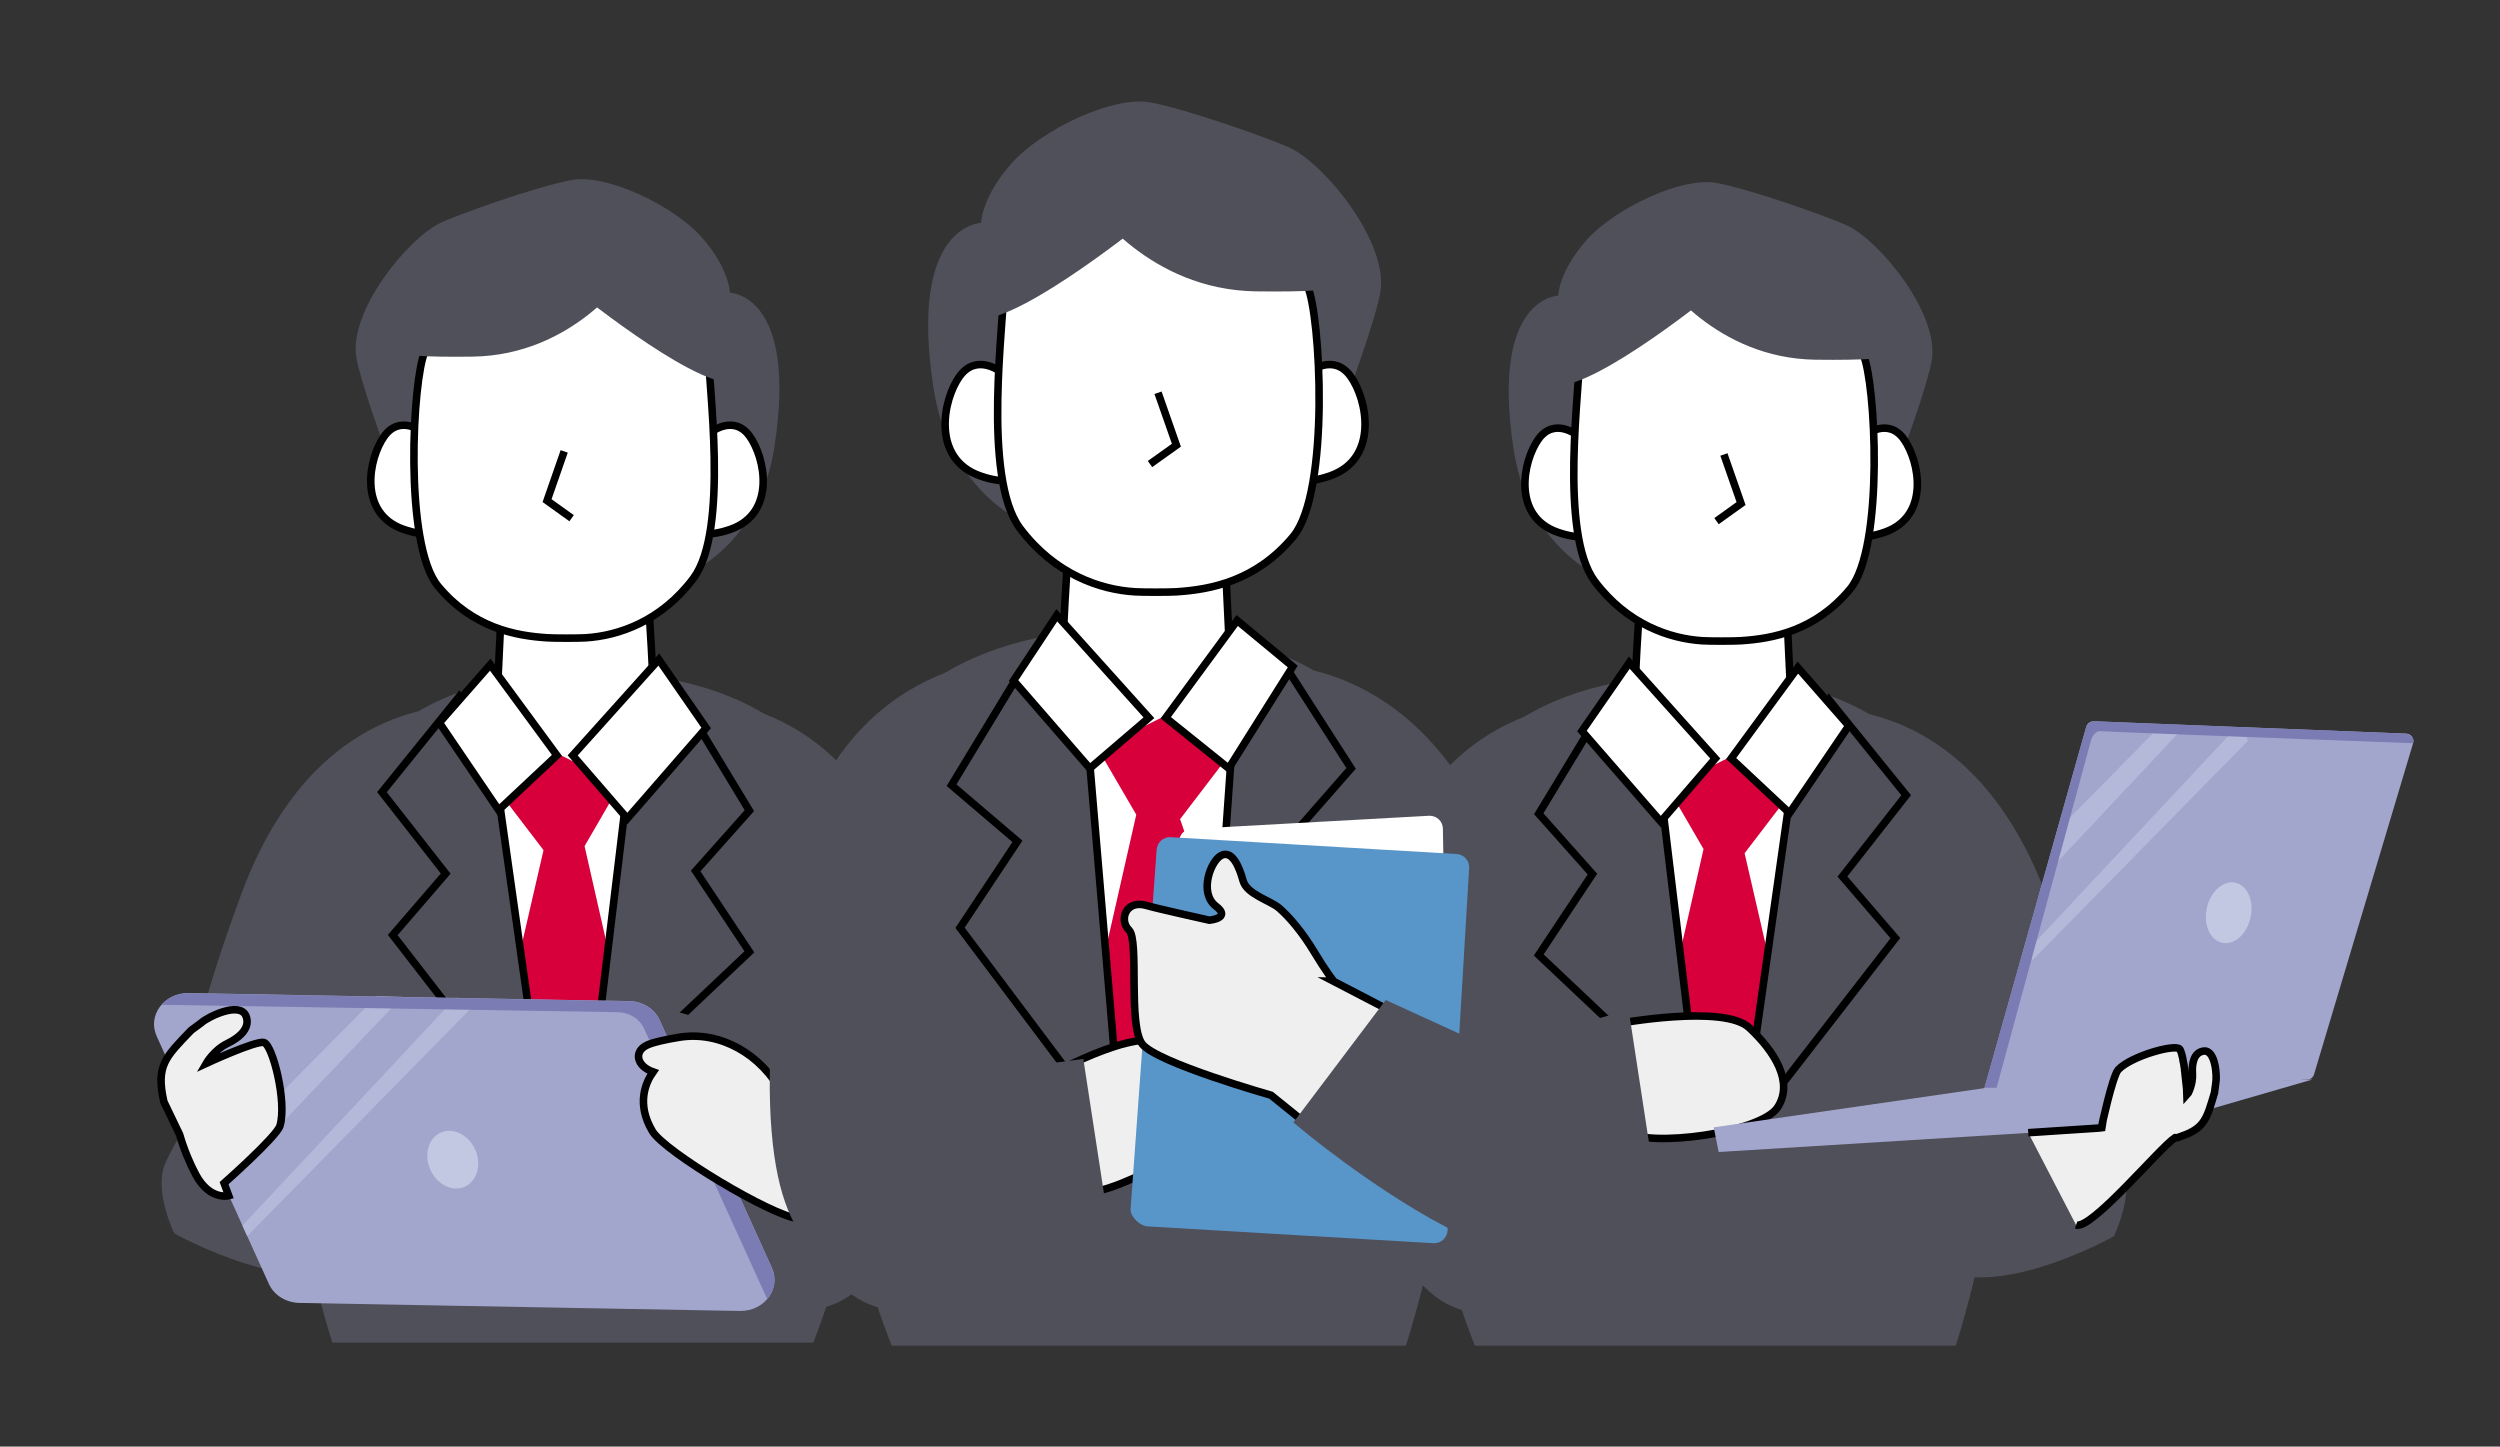 <?xml version="1.0" encoding="UTF-8"?><svg id="_レイヤー_1" xmlns="http://www.w3.org/2000/svg" width="162" height="93.74" xmlns:xlink="http://www.w3.org/1999/xlink" viewBox="0 0 162 93.74"><rect x="0" y="0" width="162" height="93.74" fill="#333333" stroke="none"/><defs><style>.cls-1{fill:#c2c7e2;}.cls-1,.cls-2,.cls-3,.cls-4,.cls-5,.cls-6,.cls-7,.cls-8,.cls-9,.cls-10,.cls-11{stroke-width:0px;}.cls-12{fill:#efefef;}.cls-12,.cls-13,.cls-14,.cls-15{stroke-miterlimit:10;}.cls-12,.cls-13,.cls-15{stroke:#000;stroke-width:.49px;}.cls-2{fill:#a3a6cc;}.cls-3,.cls-13,.cls-14{fill:#50505a;}.cls-4{fill:#7b7cb3;}.cls-5{fill:#b4b9d9;}.cls-6{fill:#efb8b4;}.cls-7{fill:none;}.cls-8{fill:#d7003a;}.cls-9,.cls-11,.cls-15{fill:#fff;}.cls-10{fill:#5895c9;}.cls-10,.cls-11{fill-rule:evenodd;}.cls-16{clip-path:url(#clippath);}.cls-14{stroke:#50505a;stroke-width:.98px;}</style><clipPath id="clippath"><rect class="cls-7" y=".51" width="162" height="94.71"/></clipPath></defs><g class="cls-16"><path class="cls-3" d="M21.54,87s-14.07-42.54,15.44-43.43c33.59-1.01,15.72,43.43,15.72,43.43h-31.15Z"/><path class="cls-15" d="M32.52,38.74l-.51,10.73s.51,3.06,3.58,3.06,6.8-6.64,6.8-6.64c0,0-.44-12.14-1.32-14.24s-7.52,2.61-8.03,3.57-.51,3.52-.51,3.52Z"/><path class="cls-3" d="M45.58,45.4s11.72-.03,13.74,15.51-.24,19.58-3.12,21.13-7.46-2.04-7.33-3.65-5.32-14.99-5.32-14.99"/><path class="cls-3" d="M32.52,45.87s-11.42-2.66-16.87,12.03-4.16,19.13-1.71,21.3,7.72.71,7.96-.89,8.55-14.44,8.55-14.44"/><polygon class="cls-9" points="30.22 47.17 33.63 68.9 36.81 71.12 43.92 50.69 37.07 49.31 31.38 47.89 30.22 47.17"/><path class="cls-3" d="M28.51,38.49s-4.87-12.26-5.41-15.28,3.3-7.73,5.44-8.77c.94-.46,6.29-2.39,8.54-2.78s6.53,1.65,8.35,3.67,1.87,3.64,1.87,3.64c0,0,4.4.06,2.89,9.93-1.39,9.1-9.75,9.59-9.75,9.59h-11.93Z"/><polygon class="cls-8" points="31.99 50.86 35.22 55.09 32.01 69.02 42.1 73.42 37.88 54.83 40.18 50.86 35.58 48.56 31.99 50.86"/><polygon class="cls-13" points="44.41 45.68 48.56 52.53 45.08 56.44 48.56 61.68 38.2 71.47 40.96 48.56 44.41 45.68"/><polygon class="cls-13" points="29.74 45.16 24.75 51.33 28.88 56.61 25.45 60.59 35.4 73.44 31.99 49.34 29.74 45.16"/><path class="cls-15" d="M46.1,27.99s1.46-1.15,2.48.28,1.7,4.98-1.22,6.02-3.41-.95-3.41-.95l2.15-5.36Z"/><path class="cls-15" d="M27.38,27.99s-1.46-1.15-2.48.28-1.7,4.98,1.22,6.02,3.41-.95,3.41-.95l-2.15-5.36Z"/><path class="cls-15" d="M40.14,19.03c5.2-.14,5.79,2.57,5.77,3.77-.04,1.87,1.36,11.57-.98,14.68-2.1,2.8-4.88,3.72-6.97,3.85-.43.03-2.04.03-2.48,0-2.1-.13-4.85-.65-7.09-3.34s-1.65-13.49-.86-15.19c1.03-2.19,4.4-2.35,9.53-2.2"/><polyline class="cls-15" points="36.56 29.25 35.45 32.44 37.04 33.58"/><polygon class="cls-15" points="42.69 42.74 45.76 47.17 40.65 53.04 37.11 48.95 42.69 42.74"/><polygon class="cls-15" points="31.77 43.07 28.47 46.83 32.31 52.49 36.09 48.95 31.77 43.07"/><path class="cls-9" d="M43.44,66.13s-6.86-1.27-8.51.26-2.92,3.55-1.84,5.18,8.27,2.63,9.91,1.56.44-7.01.44-7.01Z"/><path class="cls-3" d="M58.77,77.26s-1.32,8.46-7.72,7.58c-6.4-.88-9.86-9.52-9.86-9.52l1.54-10.06s8.42,2.14,10.48,3.73,1.44,7.37,1.44,7.37"/><path class="cls-3" d="M37.04,18.63s7.6,6.21,10.32,6.16-2.42-6.96-2.42-6.96l-6.85-1.32-1.05,2.13Z"/><path class="cls-3" d="M40.63,17.82s-3.49,5.2-10.01,5.29-5.56-.6-5.56-.6l3.64-3.89,6.07-1.95,5.85,1.14Z"/><path class="cls-3" d="M24.71,73.79l-11.54-1.87s-1.14.58-2.44,3.42c-.81,1.77.56,4.58.56,4.58,0,0,8.4,4.72,12.03,1.6l1.4-7.72Z"/><path class="cls-2" d="M47.94,84.95l-28.53-.52c-.88-.02-1.66-.5-1.99-1.24l-7.27-16.05c-.61-1.34.49-2.82,2.08-2.79l28.53.52c.88.01,1.66.5,1.99,1.24l7.27,16.05c.61,1.34-.49,2.82-2.08,2.79"/><path class="cls-1" d="M27.79,75.54c.31,1.01,1.26,1.65,2.12,1.43.85-.22,1.29-1.21.98-2.22-.32-1.01-1.27-1.65-2.12-1.43-.86.22-1.29,1.21-.98,2.22"/><polygon class="cls-5" points="14.5 76.73 26.06 64.6 24.41 64.57 13.83 75.25 14.5 76.73"/><polygon class="cls-5" points="15.71 79.42 16.02 80.1 30.47 65.39 30.14 64.68 29.52 64.66 15.71 79.42"/><path class="cls-4" d="M50.02,82.17l-7.27-16.05c-.34-.74-1.12-1.23-1.99-1.24l-28.53-.52c-.73-.01-1.35.29-1.76.75l29.55.48c.76.01,1.43.43,1.72,1.07l7.98,17.53c.46-.54.61-1.29.29-2"/><path class="cls-6" d="M56.28,80.17s2.78-2.7.02-7.67"/><path class="cls-12" d="M56.3,72.5l-4.75.08s-.33-.73-.83-1.67c-1.38-2.62-4.06-4.11-6.67-3.7-.94.15-1.72.33-2.09.5-.91.4-.73,1.37.36,1.75-.49.69-1.1,2.08-.04,3.85.8,1.33,7.71,5.47,9.43,5.65"/><path class="cls-12" d="M17.1,67.55c-.57-.11-3.74,1.36-3.74,1.36,0,0,.5-.87,1.37-1.29.87-.42,1.5-1.05,1.21-1.78-.4-.99-2.52.08-2.9.44-.03.02-.6.44-.65.48-1.67,1.74-2.3,2.29-1.77,4.64l1.02,2.12c.27.94.67,1.9,1.06,2.62.91,1.67,2.12,1.34,2.12,1.34l-.3-.81s3.4-3.01,3.62-3.71c.47-1.54-.48-5.3-1.05-5.41"/><path class="cls-3" d="M126.73,87.2s14.07-42.54-15.44-43.43c-33.59-1.01-15.72,43.43-15.72,43.43h31.15Z"/><path class="cls-15" d="M115.75,38.94l.51,10.73s-.51,3.06-3.58,3.06-6.8-6.64-6.8-6.64c0,0,.44-12.14,1.32-14.24s7.52,2.61,8.03,3.57.51,3.52.51,3.52Z"/><path class="cls-3" d="M102.69,45.6s-11.72-.03-13.74,15.51c-2.01,15.54.24,19.58,3.12,21.13s7.46-2.04,7.33-3.65,5.32-14.99,5.32-14.99"/><path class="cls-3" d="M115.75,46.06s11.42-2.66,16.87,12.03,4.16,19.13,1.71,21.3-7.72.71-7.96-.89-8.55-14.44-8.55-14.44"/><polygon class="cls-9" points="118.05 47.36 114.64 69.09 111.46 71.32 104.35 50.89 111.2 49.5 116.89 48.09 118.05 47.36"/><path class="cls-3" d="M119.76,38.68s4.87-12.26,5.41-15.28-3.3-7.73-5.44-8.77c-.94-.46-6.29-2.39-8.54-2.78s-6.53,1.65-8.35,3.67-1.87,3.64-1.87,3.64c0,0-4.4.06-2.89,9.93,1.39,9.1,9.75,9.59,9.75,9.59h11.93Z"/><polygon class="cls-8" points="116.28 51.06 113.05 55.29 116.26 69.22 106.17 73.62 110.39 55.02 108.09 51.06 112.69 48.76 116.28 51.06"/><polygon class="cls-13" points="103.86 45.88 99.71 52.73 103.19 56.64 99.71 61.88 110.07 71.67 107.31 48.76 103.86 45.88"/><polygon class="cls-13" points="118.53 45.36 123.52 51.53 119.39 56.8 122.82 60.79 112.87 73.63 116.28 49.54 118.53 45.36"/><path class="cls-15" d="M102.17,28.18s-1.46-1.15-2.48.28-1.7,4.98,1.22,6.02,3.41-.95,3.41-.95l-2.15-5.36Z"/><path class="cls-15" d="M120.89,28.18s1.46-1.15,2.48.28,1.7,4.98-1.22,6.02-3.41-.95-3.41-.95l2.15-5.36Z"/><path class="cls-15" d="M108.13,19.22c-5.2-.14-5.79,2.57-5.77,3.77.04,1.87-1.36,11.57.98,14.68,2.1,2.8,4.88,3.72,6.97,3.85.43.03,2.04.03,2.48,0,2.1-.13,4.85-.65,7.09-3.34s1.65-13.49.86-15.19c-1.03-2.19-4.4-2.35-9.53-2.2"/><polyline class="cls-15" points="111.71 29.45 112.82 32.63 111.23 33.77"/><polygon class="cls-15" points="105.58 42.94 102.51 47.37 107.62 53.24 111.15 49.15 105.58 42.94"/><polygon class="cls-15" points="116.5 43.26 119.8 47.03 115.96 52.69 112.18 49.15 116.5 43.26"/><path class="cls-12" d="M104.83,66.33s6.86-1.27,8.51.26,2.92,3.55,1.84,5.18-8.27,2.63-9.91,1.56-.44-7.01-.44-7.01Z"/><path class="cls-3" d="M89.5,77.46s1.32,8.46,7.72,7.58,9.86-9.52,9.86-9.52l-1.54-10.06s-8.42,2.14-10.48,3.73-1.44,7.37-1.44,7.37"/><path class="cls-3" d="M111.23,18.82s-7.6,6.21-10.32,6.16,2.42-6.96,2.42-6.96l6.85-1.32,1.05,2.13Z"/><path class="cls-3" d="M107.64,18.02s3.49,5.2,10.01,5.29,5.56-.6,5.56-.6l-3.64-3.89-6.07-1.95-5.85,1.14Z"/><path class="cls-3" d="M123.56,73.98l11.54-1.87s1.14.58,2.44,3.42c.81,1.77-.56,4.58-.56,4.58,0,0-8.4,4.72-12.03,1.6l-1.4-7.72Z"/><path class="cls-2" d="M128.45,71.01l6.74-23.92c.06-.21.26-.36.48-.35l20.26.8c.31.01.53.32.44.62l-6.42,21.46c-.06.2-.24.34-.45.34"/><polygon class="cls-2" points="149.85 69.95 128.6 70.51 111.05 73.05 111.37 74.65 139.67 72.9 149.85 69.95"/><path class="cls-12" d="M134.53,79.38c.99.33,5.37-4.96,6.41-5.66h.16c.09-.04.19-.07.27-.1h0c1.49-.51,1.64-1.16,2.13-2.82.01-.05.07-.58.08-.61.09-.39,0-2.19-.79-2.08-.59.08-.77.73-.72,1.46.05.73-.33,1.38-.34,1.39,0-.01-.05-.66-.14-1.36,0,0,0-.01,0-.02,0-.08-.02-.15-.03-.23,0-.02,0-.05,0-.07,0-.06-.02-.12-.03-.18,0-.03,0-.06-.01-.09,0-.05-.02-.1-.03-.15,0-.03-.01-.06-.02-.1,0-.04-.02-.09-.02-.13,0-.03-.01-.07-.02-.1,0-.04-.02-.08-.03-.11,0-.03-.01-.06-.02-.09,0-.03-.02-.06-.03-.09,0-.03-.02-.05-.02-.07,0-.03-.02-.05-.03-.07,0-.02-.02-.04-.02-.05,0,0,0-.02-.01-.03,0-.02-.02-.03-.03-.04,0,0,0,0,0,0-.29-.34-3.13.45-3.97,1.33,0,0-.01.02-.02.02-.38.48-1.08,3.73-1.08,3.75l-.16.02-4.58.3"/><polygon class="cls-5" points="133.02 56.17 141.41 47.23 139.82 47.21 133.77 53.35 133.02 56.17"/><polygon class="cls-5" points="131.41 61.56 131.7 62.22 145.67 48 145.36 47.31 144.76 47.3 131.41 61.56"/><path class="cls-4" d="M156.37,48.16s-19.76-.73-20.22-.78-.64.55-.64.55l-6.13,22.56h-.79s6.6-23.4,6.6-23.4c0,0,.15-.38.69-.35s20.05.8,20.05.8c0,0,.58.14.44.62Z"/><path class="cls-1" d="M145.81,59.57c-.28,1.06-1.13,1.74-1.9,1.5-.77-.23-1.16-1.28-.88-2.34.28-1.06,1.13-1.74,1.9-1.51.77.23,1.16,1.28.88,2.34"/><path class="cls-3" d="M91.1,87.2s15.05-45.49-16.51-46.44c-35.92-1.08-16.81,46.44-16.81,46.44h33.32Z"/><path class="cls-15" d="M79.36,35.59l.55,11.47s-.55,3.28-3.82,3.28-7.28-7.1-7.28-7.1c0,0,.47-12.98,1.41-15.23s8.05,2.79,8.59,3.82.55,3.76.55,3.76Z"/><path class="cls-3" d="M65.39,42.71s-12.54-.03-14.69,16.59c-2.15,16.62.26,20.93,3.33,22.6s7.97-2.18,7.84-3.9,5.68-16.03,5.68-16.03"/><path class="cls-3" d="M79.36,43.21s12.21-2.84,18.04,12.87c5.83,15.71,4.45,20.46,1.82,22.77s-8.26.76-8.51-.95-9.14-15.44-9.14-15.44"/><polygon class="cls-9" points="81.82 44.6 79.93 69.59 74.78 70.22 67.17 48.37 74.5 46.89 80.58 45.37 81.82 44.6"/><path class="cls-3" d="M83.65,35.32s5.21-13.11,5.79-16.34-3.53-8.27-5.81-9.38c-1-.49-6.73-2.55-9.13-2.97s-6.98,1.76-8.93,3.93-2,3.89-2,3.89c0,0-4.7.06-3.09,10.62,1.49,9.73,10.42,10.25,10.42,10.25h12.76Z"/><polygon class="cls-8" points="79.93 48.55 76.47 53.08 82.91 71.82 69.12 72.67 73.63 52.79 71.16 48.55 76.09 46.09 79.93 48.55"/><polygon class="cls-13" points="66.1 43.56 61.66 50.88 65.93 54.52 62.21 60.12 72.7 74.09 70.33 46.09 66.1 43.56"/><polygon class="cls-13" points="83.31 43.19 87.55 49.79 83.25 54.7 86.92 58.95 78.03 73.86 79.93 46.92 83.31 43.19"/><path class="cls-15" d="M64.84,24.09s-1.56-1.23-2.66.3-1.81,5.33,1.31,6.44,3.65-1.01,3.65-1.01l-2.3-5.73Z"/><path class="cls-15" d="M84.86,24.09s1.56-1.23,2.66.3,1.81,5.33-1.31,6.44-3.65-1.01-3.65-1.01l2.3-5.73Z"/><path class="cls-15" d="M71.22,14.51c-5.56-.15-6.19,2.75-6.17,4.03.04,2-1.45,12.38,1.05,15.7,2.25,2.99,5.21,3.98,7.46,4.11.46.03,2.18.03,2.65,0,2.25-.14,5.19-.7,7.59-3.58s1.77-14.43.92-16.24c-1.1-2.35-4.71-2.51-10.19-2.36"/><polyline class="cls-15" points="75.04 25.45 76.23 28.85 74.52 30.07"/><polygon class="cls-15" points="68.48 39.87 65.68 44.1 70.62 49.79 74.45 46.51 68.48 39.87"/><polygon class="cls-15" points="80.17 40.21 83.77 43.19 79.62 49.79 75.54 46.51 80.17 40.21"/><path class="cls-12" d="M66.63,70.42s6.41-3.81,8.64-2.88,4.24,2.49,3.76,4.52-7.33,5.7-9.37,5.23-3.03-6.87-3.03-6.87Z"/><path class="cls-3" d="M51.29,76.78s1.42,9.04,8.26,8.1,12.3-5.5,12.3-5.5l-1.65-10.76s-9.59,1.12-11.79,2.82-2.71,4.38-2.71,4.38"/><path class="cls-3" d="M74.52,14.08s-8.13,6.64-11.03,6.59,2.59-7.45,2.59-7.45l7.32-1.42,1.12,2.28Z"/><path class="cls-3" d="M70.68,13.22s3.73,5.56,10.7,5.66,5.94-.64,5.94-.64l-3.9-4.16-6.49-2.08-6.26,1.22Z"/><path class="cls-11" d="M77.25,53.71l15.38-.85c.48,0,.87.37.87.85l.37,22.48c0,.48-.37.87-.85.87l-15.54.24c-.47,0-.86-.37-.87-.85l-.21-21.88c0-.48.37-.87.85-.87"/><path class="cls-10" d="M75.86,54.25l18.53,1.09c.48.03.84.43.81.91l-1.4,23.5c-.03.47-.44.84-.91.81l-18.53-1.09c-.48-.03-1.09-.6-1.1-1.08l1.69-23.33c.03-.47.44-.84.91-.81"/><path class="cls-12" d="M86.42,63.58s-.54-.69-1.27-1.91c-.73-1.22-1.59-2.25-2.28-2.84-.55-.47-2.08-.88-2.32-1.76-.24-.88-.69-1.97-1.39-1.65-.7.32-1.5,2.43-.37,3.3,1.03.78-.42.91-.42.91,0,0-3.43-.76-4.06-.95-1.36-.41-1.82.94-1.15,1.59.67.65-.08,6.17.86,7.39.95,1.21,8.34,3.31,8.34,3.31l3.67,2.96,3.91-8.51-3.54-1.84Z"/><path class="cls-14" d="M94.78,67.62l-4.83-2.21-5.47,7.25s4.57,3.83,9.36,6.37l.93-11.41Z"/></g></svg>